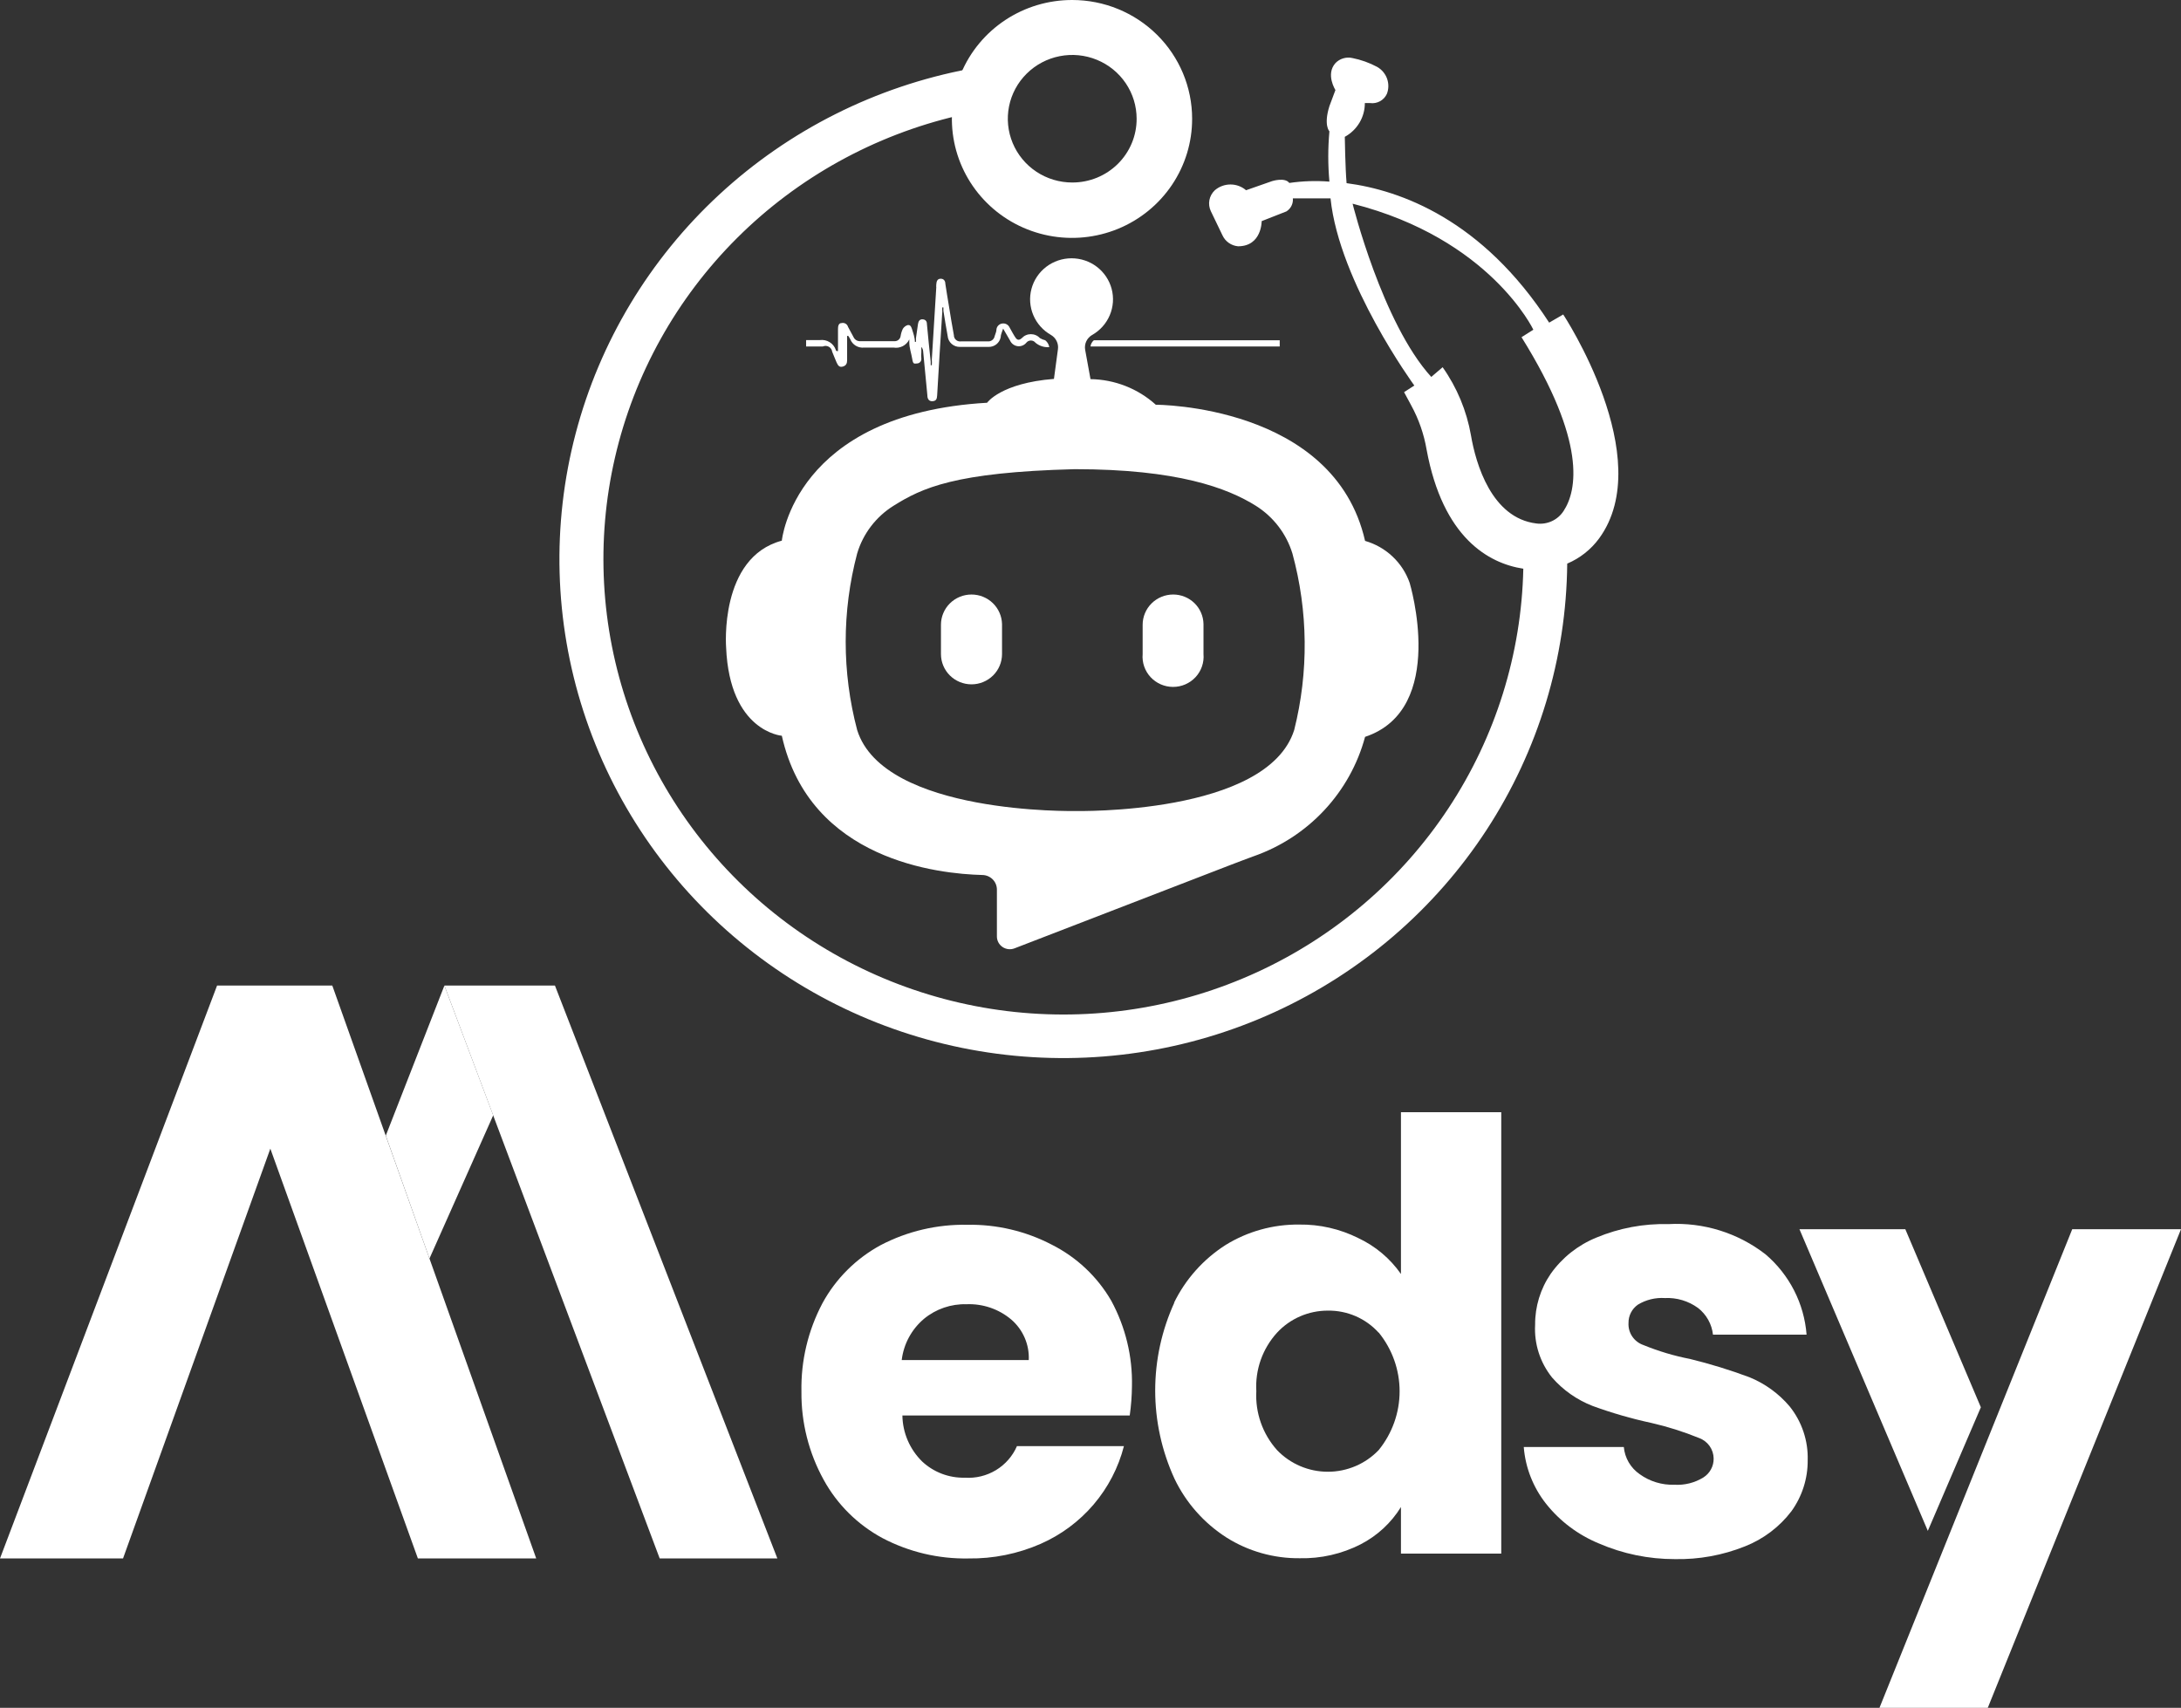 <svg width="166" height="130" viewBox="0 0 166 130" fill="none" xmlns="http://www.w3.org/2000/svg">
<rect x="0" y="0" width="166" height="130" fill="#333333" stroke="none"/>
<g clip-path="url(#clip0_71_2530)">
<path d="M25.292 75.02H16.522L0 118.628H9.364L20.576 87.434L31.806 118.628H40.813L25.292 75.02Z" fill="white"/>
<path d="M33.824 75.02H42.238L59.167 118.628H50.211L33.824 75.02Z" fill="white"/>
<path d="M85.986 107.743H68.683C68.702 109.063 69.244 110.324 70.193 111.253C71.068 112.068 72.232 112.509 73.433 112.48C74.264 112.536 75.093 112.335 75.804 111.905C76.515 111.474 77.074 110.836 77.402 110.077H85.544C85.125 111.713 84.336 113.232 83.237 114.521C82.138 115.81 80.758 116.835 79.2 117.519C77.47 118.276 75.596 118.654 73.704 118.628C71.43 118.669 69.183 118.137 67.174 117.082C65.28 116.063 63.724 114.523 62.695 112.648C61.558 110.589 60.974 108.275 60.999 105.928C60.952 103.591 61.5 101.281 62.593 99.209C63.609 97.335 65.154 95.795 67.038 94.774C69.065 93.717 71.329 93.186 73.62 93.229C75.857 93.189 78.068 93.709 80.048 94.741C81.946 95.696 83.52 97.179 84.578 99.007C85.664 101.008 86.207 103.254 86.155 105.525C86.147 106.267 86.091 107.008 85.986 107.743ZM78.301 103.526C78.329 102.944 78.222 102.363 77.99 101.828C77.758 101.293 77.406 100.816 76.961 100.435C76.017 99.641 74.806 99.228 73.569 99.276C72.388 99.243 71.236 99.637 70.329 100.385C69.383 101.182 68.777 102.305 68.632 103.526H78.301Z" fill="white"/>
<path d="M89.344 99.192C90.222 97.38 91.59 95.845 93.297 94.758C94.971 93.728 96.907 93.192 98.877 93.212C100.437 93.19 101.979 93.542 103.373 94.237C104.682 94.85 105.806 95.795 106.629 96.975V84.662H114.263V118.258H106.629V114.714C105.886 115.919 104.824 116.901 103.559 117.553C102.129 118.283 100.537 118.647 98.928 118.611C96.953 118.632 95.013 118.084 93.347 117.032C91.636 115.936 90.267 114.388 89.395 112.564C88.426 110.454 87.924 108.162 87.924 105.844C87.924 103.526 88.426 101.235 89.395 99.125L89.344 99.192ZM104.933 101.443C104.448 100.905 103.851 100.477 103.184 100.187C102.516 99.898 101.794 99.753 101.066 99.763C100.338 99.762 99.619 99.91 98.953 100.199C98.287 100.488 97.689 100.912 97.198 101.443C96.65 102.045 96.229 102.748 95.958 103.512C95.688 104.277 95.573 105.086 95.621 105.895C95.532 107.537 96.098 109.148 97.198 110.38C97.696 110.9 98.295 111.315 98.96 111.598C99.625 111.882 100.342 112.028 101.066 112.028C101.79 112.028 102.506 111.882 103.171 111.598C103.836 111.315 104.435 110.9 104.933 110.38C105.964 109.111 106.527 107.532 106.527 105.903C106.527 104.275 105.964 102.695 104.933 101.427V101.443Z" fill="white"/>
<path d="M121.693 117.485C120.113 116.835 118.729 115.794 117.672 114.462C116.691 113.219 116.101 111.717 115.976 110.145H123.592C123.629 110.555 123.755 110.953 123.963 111.31C124.171 111.667 124.456 111.974 124.797 112.211C125.563 112.765 126.495 113.049 127.443 113.017C128.218 113.063 128.989 112.869 129.648 112.463C129.892 112.308 130.092 112.094 130.228 111.841C130.365 111.588 130.434 111.305 130.429 111.018C130.425 110.676 130.316 110.343 130.116 110.063C129.916 109.784 129.634 109.572 129.309 109.456C128.138 108.979 126.929 108.597 125.696 108.314C124.175 107.986 122.678 107.554 121.218 107.02C120.026 106.557 118.966 105.813 118.13 104.853C117.219 103.716 116.76 102.288 116.841 100.838C116.83 99.456 117.244 98.102 118.029 96.958C118.898 95.729 120.105 94.773 121.506 94.203C123.238 93.48 125.106 93.13 126.985 93.178C129.651 93.029 132.28 93.847 134.381 95.48C136.197 97.029 137.32 99.228 137.502 101.594H130.378C130.335 101.198 130.212 100.813 130.017 100.464C129.822 100.115 129.558 99.808 129.241 99.562C128.512 99.029 127.619 98.762 126.714 98.806C125.993 98.76 125.276 98.936 124.661 99.31C124.437 99.468 124.255 99.677 124.131 99.92C124.007 100.163 123.944 100.432 123.949 100.704C123.928 101.068 124.028 101.429 124.233 101.732C124.438 102.035 124.737 102.264 125.085 102.384C126.229 102.852 127.416 103.207 128.63 103.442C130.167 103.818 131.679 104.283 133.16 104.836C134.343 105.32 135.391 106.081 136.213 107.054C137.144 108.217 137.631 109.669 137.587 111.152C137.598 112.543 137.165 113.901 136.349 115.033C135.441 116.226 134.221 117.15 132.82 117.704C131.125 118.384 129.306 118.716 127.477 118.678C125.486 118.682 123.516 118.276 121.693 117.485Z" fill="white"/>
<path d="M150.767 107.121L145.017 93.565H136.959L146.73 116.528L150.767 107.121Z" fill="white"/>
<path d="M118.979 23.937L117.91 24.559C112.821 16.714 106.596 14.48 102.491 13.942C102.389 12.767 102.355 10.415 102.355 10.415C102.819 10.162 103.205 9.789 103.474 9.337C103.743 8.885 103.883 8.369 103.881 7.845H104.272C104.535 7.882 104.803 7.833 105.036 7.706C105.268 7.579 105.453 7.38 105.561 7.139C105.703 6.766 105.705 6.354 105.569 5.978C105.432 5.603 105.164 5.288 104.814 5.09C104.224 4.775 103.589 4.548 102.932 4.418C102.701 4.366 102.461 4.374 102.235 4.442C102.009 4.509 101.805 4.634 101.642 4.804C100.879 5.661 101.642 6.854 101.642 6.854L101.184 8.08C100.726 9.541 101.184 9.995 101.184 9.995C101.068 11.269 101.068 12.551 101.184 13.825C100.166 13.745 99.142 13.779 98.131 13.926C97.792 13.472 96.808 13.791 96.808 13.791L94.84 14.48C94.51 14.197 94.089 14.042 93.653 14.042C93.217 14.042 92.795 14.197 92.465 14.48C92.25 14.68 92.105 14.942 92.05 15.229C91.995 15.515 92.034 15.812 92.16 16.076L93.042 17.907C93.147 18.139 93.312 18.339 93.521 18.486C93.729 18.634 93.974 18.724 94.23 18.747C96.045 18.747 96.028 16.832 96.028 16.832L97.91 16.093C98.077 15.988 98.211 15.841 98.297 15.666C98.384 15.491 98.421 15.296 98.402 15.101H101.269C101.931 21.518 107.647 29.346 107.647 29.346L106.867 29.85L107.41 30.858C107.984 31.907 108.379 33.042 108.58 34.218C109.819 40.937 113.296 42.885 115.942 43.289C115.803 49.773 113.831 56.088 110.248 61.517C106.666 66.946 101.618 71.272 95.677 74.002C89.737 76.732 83.142 77.758 76.643 76.962C70.143 76.166 63.999 73.581 58.909 69.501C53.819 65.42 49.986 60.007 47.847 53.877C45.708 47.748 45.348 41.147 46.808 34.825C48.267 28.502 51.489 22.712 56.105 18.112C60.722 13.512 66.549 10.287 72.924 8.802V9.037C72.931 11.14 73.718 13.166 75.136 14.731C76.554 16.296 78.503 17.29 80.613 17.524C82.723 17.758 84.846 17.215 86.578 15.999C88.31 14.784 89.53 12.98 90.006 10.931C90.482 8.882 90.181 6.731 89.159 4.888C88.138 3.045 86.468 1.638 84.467 0.936C82.466 0.233 80.274 0.283 78.308 1.077C76.342 1.871 74.74 3.353 73.806 5.241C66.667 6.578 60.058 9.896 54.748 14.808C49.439 19.72 45.648 26.024 43.817 32.987C41.986 39.95 42.189 47.285 44.404 54.138C46.619 60.991 50.754 67.08 56.328 71.695C61.902 76.311 68.685 79.264 75.888 80.21C83.091 81.157 90.417 80.058 97.013 77.041C103.61 74.024 109.205 69.213 113.148 63.169C117.09 57.126 119.218 50.097 119.284 42.902C120.252 42.492 121.09 41.831 121.71 40.987C126.188 34.856 118.979 23.937 118.979 23.937ZM81.66 4.032C82.666 4.032 83.65 4.327 84.487 4.881C85.324 5.435 85.976 6.222 86.362 7.142C86.747 8.063 86.847 9.077 86.651 10.054C86.455 11.032 85.97 11.93 85.258 12.634C84.547 13.339 83.64 13.819 82.653 14.014C81.666 14.208 80.642 14.108 79.713 13.727C78.783 13.345 77.988 12.699 77.429 11.871C76.87 11.042 76.571 10.068 76.571 9.071C76.571 7.743 77.1 6.469 78.043 5.525C78.987 4.582 80.268 4.045 81.609 4.032H81.66ZM119.012 38.888C118.795 39.229 118.482 39.501 118.112 39.671C117.742 39.84 117.33 39.901 116.926 39.845C113.533 39.425 112.329 35.326 111.956 33.126C111.629 31.266 110.894 29.499 109.802 27.952L108.936 28.691C105.205 24.592 102.948 15.505 102.948 15.505C113.415 18.159 116.706 25.096 116.706 25.096L115.806 25.667C120.794 33.663 120.013 37.359 119.012 38.888Z" fill="white"/>
<path d="M83 26.373H97.402V25.902H83.254C83.112 26.021 83.021 26.189 83 26.373Z" fill="white"/>
<path d="M63.34 26.776C63.459 27.061 63.56 27.33 63.679 27.599C63.798 27.868 63.917 27.969 64.154 27.901C64.392 27.834 64.476 27.666 64.476 27.431C64.476 26.927 64.476 26.44 64.476 25.936C64.476 25.819 64.476 25.684 64.476 25.567H64.561C64.618 25.647 64.669 25.731 64.714 25.819C64.795 26.027 64.944 26.203 65.138 26.319C65.331 26.434 65.558 26.483 65.783 26.457C66.512 26.457 67.258 26.457 68.005 26.457C68.246 26.498 68.495 26.46 68.713 26.348C68.93 26.235 69.105 26.055 69.209 25.835C69.209 25.919 69.209 25.986 69.209 26.07C69.209 26.49 69.362 26.894 69.43 27.314C69.498 27.733 69.565 27.683 69.803 27.666C69.847 27.664 69.891 27.653 69.931 27.634C69.972 27.616 70.008 27.589 70.038 27.556C70.068 27.523 70.091 27.485 70.106 27.443C70.121 27.402 70.127 27.358 70.125 27.314C70.109 27.151 70.109 26.988 70.125 26.826C70.125 26.692 70.125 26.558 70.125 26.406C70.203 26.496 70.25 26.608 70.261 26.726C70.363 27.851 70.481 28.977 70.583 30.085C70.583 30.32 70.668 30.555 70.973 30.539C71.279 30.522 71.312 30.337 71.329 30.085C71.448 27.969 71.584 25.835 71.72 23.719C71.712 23.613 71.712 23.506 71.72 23.4H71.804C71.804 23.484 71.804 23.567 71.804 23.651C71.906 24.29 72.008 24.928 72.127 25.567C72.144 25.798 72.251 26.015 72.424 26.171C72.598 26.327 72.825 26.411 73.06 26.406C73.795 26.406 74.524 26.406 75.248 26.406C75.464 26.41 75.675 26.338 75.842 26.203C76.01 26.067 76.124 25.878 76.164 25.667C76.164 25.466 76.266 25.281 76.35 25.012L76.876 25.919C76.926 26.034 77.005 26.134 77.105 26.209C77.205 26.284 77.323 26.333 77.448 26.35C77.572 26.367 77.699 26.351 77.816 26.305C77.933 26.259 78.036 26.184 78.115 26.087C78.156 26.035 78.209 25.992 78.269 25.963C78.329 25.934 78.395 25.919 78.462 25.919C78.529 25.919 78.596 25.934 78.656 25.963C78.716 25.992 78.769 26.035 78.81 26.087C78.954 26.209 79.122 26.301 79.302 26.359C79.483 26.417 79.673 26.439 79.862 26.423C79.829 26.218 79.72 26.033 79.556 25.902C79.413 25.867 79.276 25.81 79.149 25.735C79.062 25.64 78.956 25.565 78.838 25.514C78.719 25.462 78.591 25.436 78.462 25.436C78.333 25.436 78.206 25.462 78.087 25.514C77.969 25.565 77.863 25.64 77.775 25.735C77.572 25.919 77.436 25.886 77.317 25.735C77.199 25.583 76.995 25.197 76.842 24.928C76.795 24.824 76.715 24.738 76.614 24.683C76.513 24.629 76.397 24.608 76.283 24.626C76.168 24.641 76.062 24.694 75.982 24.776C75.902 24.858 75.852 24.965 75.842 25.079C75.842 25.247 75.757 25.415 75.706 25.583C75.685 25.703 75.62 25.812 75.522 25.886C75.425 25.961 75.303 25.997 75.18 25.986H73.144C73.077 25.996 73.007 25.991 72.942 25.972C72.876 25.953 72.815 25.92 72.764 25.875C72.712 25.83 72.671 25.775 72.643 25.713C72.615 25.651 72.601 25.584 72.602 25.516C72.466 24.794 72.347 24.055 72.228 23.316C72.11 22.576 72.042 22.224 71.957 21.636C71.957 21.434 71.872 21.216 71.601 21.216C71.329 21.216 71.278 21.434 71.262 21.653C71.245 21.871 71.262 21.787 71.262 21.871C71.143 23.702 71.041 25.533 70.922 27.364C70.932 27.509 70.932 27.655 70.922 27.801H70.838V27.532C70.736 26.574 70.634 25.617 70.549 24.659C70.549 24.458 70.447 24.323 70.227 24.307C70.006 24.29 69.904 24.441 69.871 24.659L69.718 25.718C69.718 25.819 69.718 25.919 69.718 26.02H69.633C69.633 25.701 69.514 25.365 69.413 25.046C69.311 24.727 69.209 24.743 69.09 24.743C68.935 24.79 68.802 24.892 68.717 25.029C68.633 25.204 68.576 25.391 68.547 25.583C68.531 25.701 68.468 25.807 68.373 25.879C68.278 25.952 68.158 25.984 68.039 25.97H65.494C65.386 25.979 65.277 25.956 65.183 25.901C65.088 25.847 65.014 25.765 64.968 25.667L64.544 24.878C64.516 24.776 64.449 24.689 64.357 24.636C64.265 24.582 64.156 24.567 64.052 24.592C63.815 24.592 63.781 24.844 63.781 25.046V26.726C63.679 26.726 63.628 26.726 63.611 26.625C63.527 26.383 63.362 26.177 63.142 26.043C62.923 25.908 62.663 25.852 62.407 25.886C61.44 25.886 62.322 25.886 61.355 25.886V26.373H62.627C62.7 26.341 62.78 26.326 62.86 26.33C62.94 26.334 63.017 26.356 63.087 26.396C63.156 26.435 63.215 26.49 63.259 26.556C63.303 26.622 63.331 26.697 63.34 26.776Z" fill="white"/>
<path d="M107.291 44.364C107.025 43.602 106.577 42.914 105.987 42.359C105.397 41.803 104.681 41.397 103.898 41.172C101.541 30.791 87.97 30.808 87.97 30.808C86.61 29.578 84.842 28.885 83 28.859L82.593 26.625C82.555 26.407 82.585 26.182 82.679 25.981C82.773 25.78 82.926 25.612 83.119 25.5C83.724 25.159 84.198 24.629 84.467 23.993C84.737 23.357 84.786 22.651 84.608 21.985C84.43 21.318 84.034 20.729 83.483 20.308C82.931 19.888 82.254 19.66 81.558 19.66C80.862 19.66 80.185 19.888 79.633 20.308C79.082 20.729 78.686 21.318 78.508 21.985C78.33 22.651 78.379 23.357 78.649 23.993C78.918 24.629 79.392 25.159 79.998 25.5C80.181 25.609 80.329 25.769 80.422 25.96C80.516 26.151 80.551 26.364 80.523 26.575L80.218 28.842C76.164 29.162 75.129 30.657 75.129 30.657C60.439 31.497 59.506 41.155 59.506 41.155C54.723 42.432 55.266 49.286 55.266 49.286C55.537 55.702 59.506 56.005 59.506 56.005C61.627 65.513 71.482 66.52 74.773 66.604C75.067 66.609 75.347 66.728 75.554 66.935C75.76 67.142 75.876 67.422 75.876 67.713V71.257C75.872 71.419 75.909 71.579 75.983 71.724C76.058 71.868 76.167 71.991 76.302 72.083C76.436 72.174 76.592 72.231 76.755 72.249C76.917 72.266 77.081 72.243 77.233 72.181L93.721 65.815C94.314 65.58 94.891 65.378 95.417 65.177C97.471 64.459 99.316 63.257 100.794 61.673C102.272 60.089 103.338 58.173 103.898 56.089C110.209 53.989 107.291 44.364 107.291 44.364ZM98.504 55.568C96.452 62.052 81.863 61.733 81.863 61.733C81.863 61.733 67.258 62.035 65.24 55.568C64.076 51.163 64.076 46.535 65.24 42.13C65.686 40.628 66.669 39.338 68.005 38.501C70.176 37.141 72.669 35.948 81.796 35.713C89.615 35.713 93.415 37.141 95.587 38.501C96.922 39.342 97.909 40.63 98.368 42.13C99.567 46.525 99.613 51.15 98.504 55.568Z" fill="white"/>
<path d="M73.942 45.254C73.637 45.254 73.334 45.313 73.052 45.429C72.77 45.545 72.514 45.714 72.299 45.928C72.083 46.142 71.912 46.395 71.795 46.675C71.678 46.954 71.618 47.253 71.618 47.555V49.789C71.618 50.4 71.863 50.985 72.299 51.417C72.734 51.848 73.325 52.091 73.942 52.091C74.558 52.091 75.149 51.848 75.585 51.417C76.021 50.985 76.266 50.4 76.266 49.789V47.505C76.252 46.903 76.002 46.331 75.567 45.91C75.133 45.489 74.549 45.254 73.942 45.254Z" fill="white"/>
<path d="M89.293 45.254C88.988 45.254 88.686 45.313 88.404 45.429C88.122 45.545 87.866 45.714 87.65 45.928C87.434 46.142 87.263 46.395 87.146 46.675C87.029 46.954 86.969 47.253 86.969 47.555V49.789C86.942 50.107 86.981 50.427 87.085 50.728C87.189 51.03 87.355 51.307 87.573 51.542C87.79 51.777 88.055 51.964 88.35 52.093C88.644 52.221 88.963 52.287 89.285 52.287C89.607 52.287 89.925 52.221 90.22 52.093C90.514 51.964 90.779 51.777 90.997 51.542C91.215 51.307 91.38 51.03 91.484 50.728C91.588 50.427 91.628 50.107 91.6 49.789V47.505C91.591 46.905 91.344 46.332 90.913 45.911C90.481 45.49 89.899 45.254 89.293 45.254Z" fill="white"/>
<path d="M157.722 93.565L143.049 130H151.293L166 93.565H157.722Z" fill="white"/>
<path d="M81.609 1.5561e-05C79.799 -0.003 78.029 0.525 76.523 1.519C75.017 2.513 73.842 3.926 73.148 5.582C72.454 7.237 72.272 9.059 72.624 10.816C72.976 12.574 73.847 14.189 75.127 15.456C76.407 16.724 78.037 17.586 79.812 17.935C81.588 18.284 83.427 18.103 85.099 17.416C86.77 16.729 88.198 15.565 89.201 14.074C90.205 12.582 90.739 10.829 90.735 9.037C90.735 6.641 89.774 4.342 88.062 2.647C86.351 0.952 84.029 1.5561e-05 81.609 1.5561e-05ZM81.609 13.892C80.639 13.892 79.692 13.607 78.885 13.074C78.079 12.54 77.451 11.782 77.08 10.895C76.709 10.008 76.612 9.032 76.801 8.09C76.99 7.149 77.457 6.284 78.143 5.605C78.828 4.926 79.702 4.463 80.653 4.276C81.604 4.089 82.589 4.185 83.485 4.552C84.381 4.92 85.147 5.542 85.685 6.34C86.224 7.139 86.511 8.077 86.511 9.037C86.514 9.675 86.388 10.308 86.143 10.898C85.897 11.488 85.536 12.024 85.081 12.475C84.625 12.926 84.084 13.284 83.488 13.527C82.892 13.77 82.254 13.894 81.609 13.892Z" fill="white"/>
<path d="M33.824 75.02L29.363 86.443L32.688 95.799L37.539 84.897L33.824 75.02Z" fill="white"/>
</g>
<defs>
<clipPath id="clip0_71_2530">
<rect width="166" height="130" fill="white"/>
</clipPath>
</defs>
</svg>

